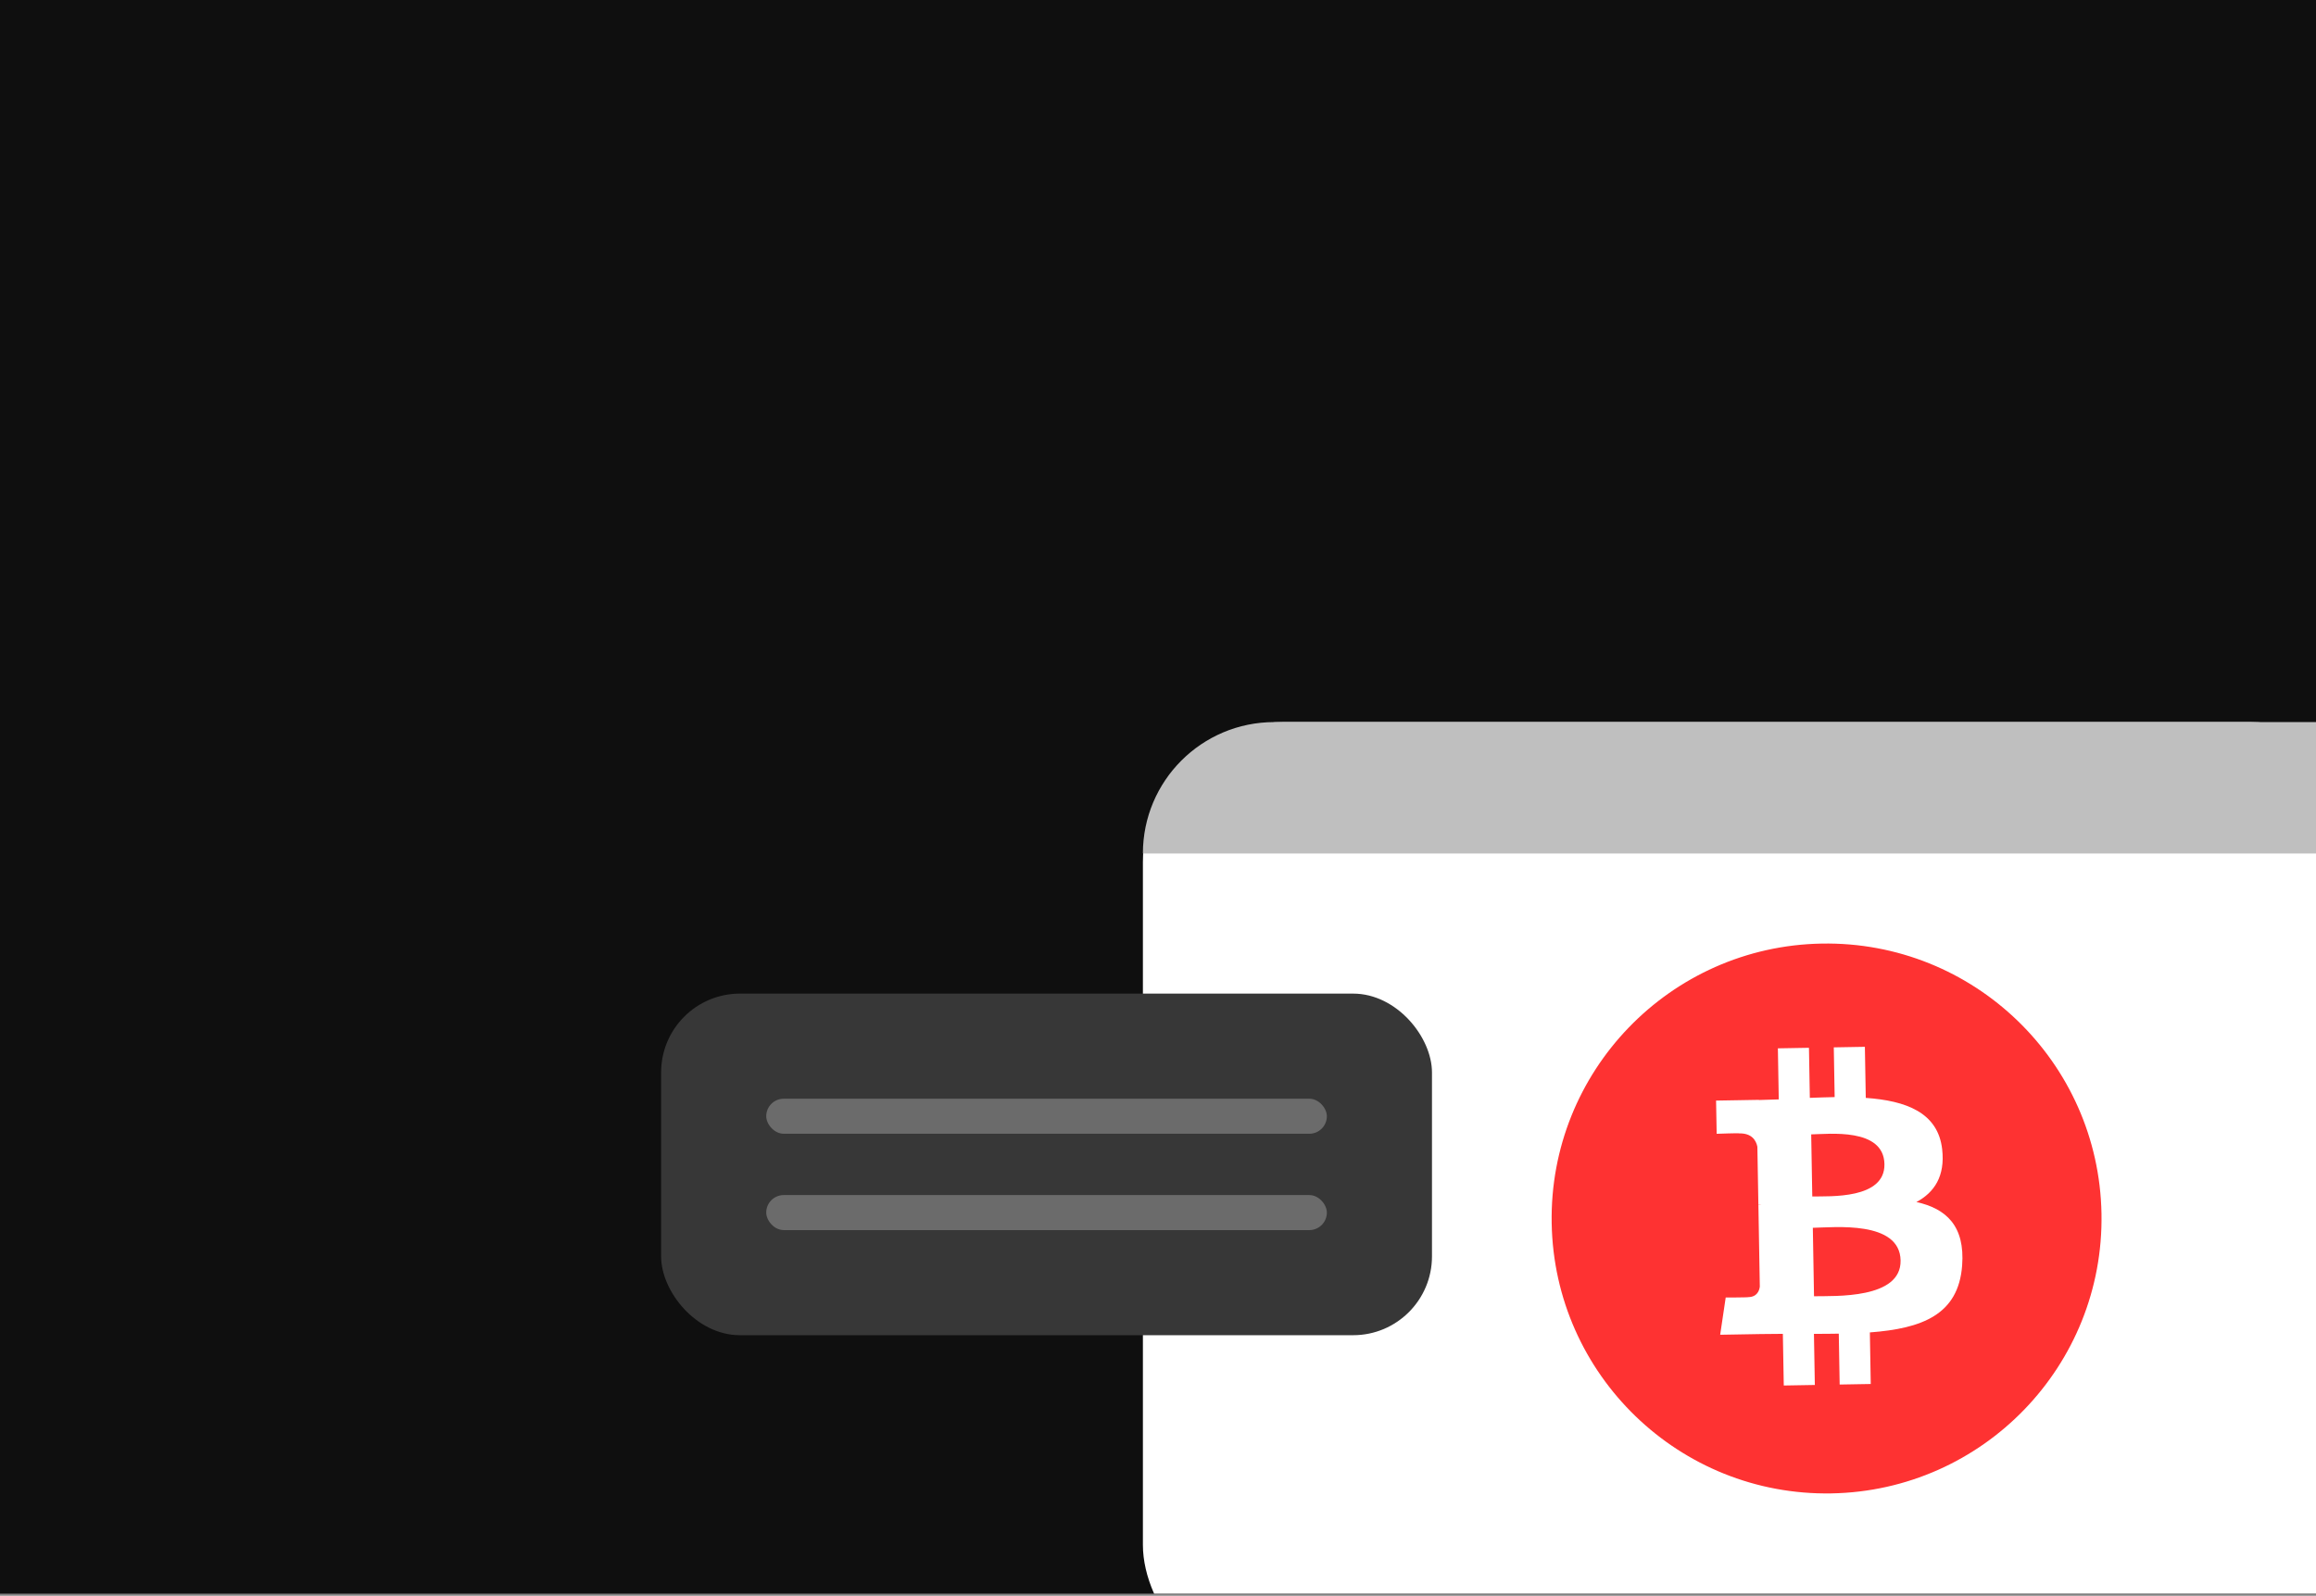 <svg xmlns="http://www.w3.org/2000/svg" width="550" height="379" fill="none"><rect width="100%" height="100%" fill="#808080" stroke="none"/><g clip-path="url(#a)"><path fill="#0F0F0F" d="M0 0h550v378.5H0z"/><rect width="296.462" height="228.699" x="271.414" y="171.5" fill="#fff" rx="33.284"/><path fill="#FE3232" d="M499.059 288.264c.63 36.057-28.091 65.8-64.153 66.428-36.047.628-65.79-28.096-66.416-64.152-.635-36.06 28.086-65.805 64.138-66.433 36.059-.63 65.801 28.098 66.431 64.157Z"/><path fill="#fff" d="M461.223 272.956c-.993-8.731-8.595-11.531-18.142-12.2l-.212-12.132-7.384.13.207 11.812c-1.942.034-3.926.107-5.896.181l-.207-11.891-7.38.129.208 12.128c-1.598.061-3.167.118-4.698.146l-.002-.038-10.185.174.14 7.887s5.451-.199 5.362-.097c2.991-.051 3.995 1.668 4.304 3.162l.242 13.821c.207-.003.476.001.782.038-.246.004-.51.007-.78.014l.336 19.362c-.115.944-.642 2.454-2.732 2.494.096.082-5.368.092-5.368.092l-1.313 8.845 9.61-.168c1.788-.029 3.548-.029 5.276-.049l.217 12.27 7.377-.127-.212-12.141c2.026.007 3.986-.011 5.9-.046l.208 12.084 7.384-.129-.211-12.249c12.402-.929 21.037-4.208 21.913-15.886.707-9.403-3.782-13.514-10.859-15.084 4.243-2.254 6.853-6.142 6.115-12.532Zm-9.873 26.417c.164 9.169-15.555 8.401-20.56 8.493l-.282-16.257c5.007-.087 20.675-1.8 20.842 7.764Zm-3.835-22.877c.143 8.343-12.968 7.598-17.137 7.671l-.257-14.744c4.169-.073 17.241-1.628 17.394 7.073Z"/><g clip-path="url(#b)"><path fill="#BFBFBF" d="M271.414 202.704c0-17.234 13.971-31.204 31.204-31.204H559.53c8.617 0 15.602 6.985 15.602 15.602s-6.985 15.602-15.602 15.602H271.414Z"/></g><rect width="183.063" height="81.13" x="157" y="235.988" fill="#373737" rx="18.722"/><rect width="133.137" height="8.321" x="181.963" y="260.951" fill="#6B6B6B" rx="4.161"/><rect width="133.137" height="8.321" x="181.963" y="283.834" fill="#6B6B6B" rx="4.161"/></g><defs><clipPath id="a"><path fill="#fff" d="M0 0h550v378.5H0z"/></clipPath><clipPath id="b"><path fill="#fff" d="M271.414 202.704c0-17.234 13.971-31.204 31.204-31.204H559.53c8.617 0 15.602 6.985 15.602 15.602s-6.985 15.602-15.602 15.602H271.414Z"/></clipPath></defs></svg>